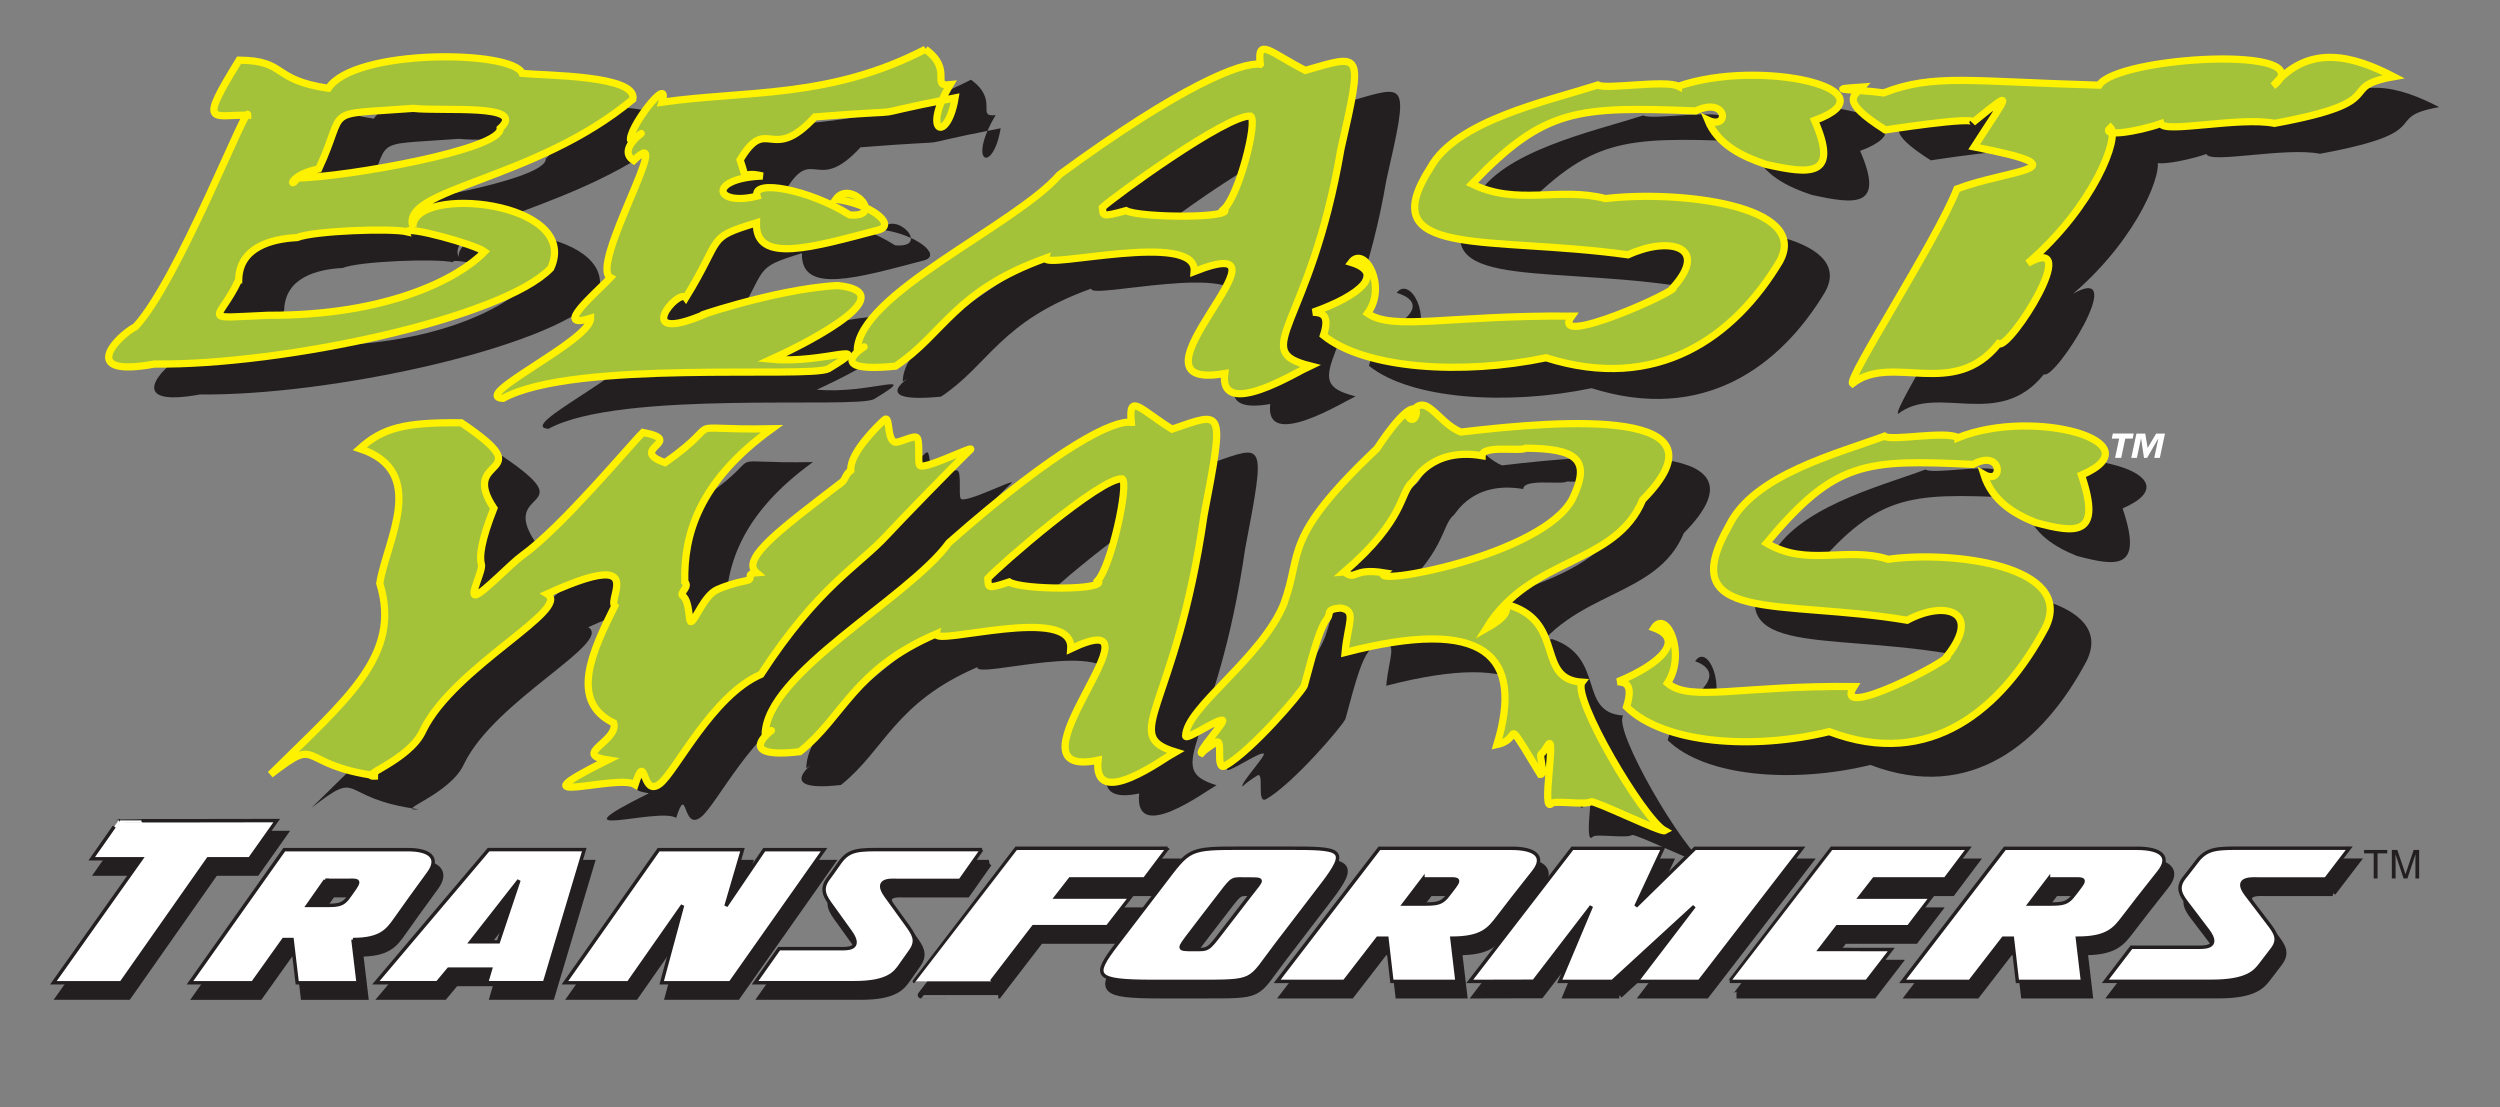 <?xml version="1.0" encoding="UTF-8"?>
<svg id="Layer_1" xmlns="http://www.w3.org/2000/svg" version="1.1" viewBox="0 0 499 221">
  <rect x="0" y="0" width="499" height="221" fill="#808080" stroke="none"/>
  <!-- Generator: Adobe Illustrator 29.1.0, SVG Export Plug-In . SVG Version: 2.1.0 Build 142)  -->
  <defs>
    <style>
      .st0 {
        fill: #231f20;
      }

      .st1 {
        fill: #fff;
      }

      .st2, .st3 {
        fill: #a4c13a;
      }

      .st2, .st4 {
        stroke: #fff200;
        stroke-width: 1.44px;
      }

      .st5 {
        stroke-width: .69px;
      }

      .st5, .st6 {
        stroke: #231f20;
      }

      .st5, .st6, .st4 {
        fill: none;
      }

      .st6 {
        stroke-width: 1.36px;
      }
    </style>
  </defs>
  <path class="st0" d="M399.02,94.02c15.2-6.11,39.84.91,24.65,7.46,4.18,12.31-1.06,11.63-9.12,9.48-4.32-1.73-8.7-4.33-10.38-9.63,4.04,2.35,3.75-5.24-2.13-1.98-21.68-1.05-27.56-.66-41.24,15.7,8.2,4.86,15.87.58,24.29,3.23,13.02-1.81,37.48,1.38,31.38,13.68-8.66,16.28-23.03,28.38-43.14,20.72-15.31,3.75-33.01,2.39-40.46-4.94,1.39-4.56-.2-4.91-1.77-5.01,8.88-3.66,13.41-8.48,7.25-10.75,2.46-3.74,6.55,5.12,2.69,11.03,4.58,3.84,14.64.42,37.22.67-4.65,7.29,20.13-5.69,18.67-6.16,6.95-8.94-.56-11.11-8.05-7.07-25.38-4.29-46.85.9-35.54-18.94,4.95-10.11,21.54-14.28,31-17.8,1.38,1.05,12.29-1.16,14.68.3h0Z"/>
  <path class="st0" d="M175.97,103.16c1.14-.88.79-1.65,2.05-2.62-.25-3.52,5.55-9.07,6.7-10.1,1.21-1.08.43,3.8,2.04,4.44.77.31,3.77-1.43,4.43-.91.72.56.13,4.88.57,5.55.73,1.11,10.82-4.02,10.19-3.17-3.75,3.61-14.23,14.41-16.64,17.03-5.85,6.35-13.71,10.16-25.23,27.88-9.73,4.2-17.01,19.43-20.19,21.85-3.75,2.86-2.62-7.01-4.93.14-3.54-2.22-25.6,5.07-5.45-4.91-7.23-1.11,2.2-3.77,1.2-7.38-8.93-4.32-4.37-14.21.2-23.36-.75-.73.87-3.57.25-5.14-.44-1.11-1.99-1.59-6.29-.24-1.9.6-4.34,1.55-7.45,2.97,5.03,3.04-18.61,14.55-24.77,27.23-2.77,6.28-14.28,9.52-9.05,9.12-16.52-2.2-11-8.37-21.42-.3,15.17-15.05,26.28-23.71,21.82-38.15,1.34-8.51,9.86-22.34-3.99-26.89,4.59-4.09,8.78-5.3,20.27-5.16,16.53,11.15-.75,6.16,6.5,17.06-1.25,3.18-2.03,5.66-2.39,7.54-.32,1.64-.34,2.82-.1,3.63.36,1.21-2.45,6.42-1.13,6.12,1.44-.33,7.09-6.29,9.23-7.82,7.97-5.69,21.79-22.35,24.14-24.61,8.78,1.7-3.26,3.38,4.42,6.03,13.13-9.22,1.3-6.39,21.31-6.76-14.61,10.55-17.6,21.2-17.37,30.58,1.06.97-1.14,2.15-.42,2.74,1.55,1.28,1.1,5.32,1.67,5.19.87-.19,2.57-5.23,5.27-6.43,1.39-.61,3.23-1.25,5.77-1.77,1.68-.34-.36-1.37,2.02-1.57-3.38-2.8,5.7-9.32,16.75-17.84h0Z"/>
  <path class="st0" d="M234.02,90.95c-.63-6.13,1.86-2.5,8.13,1.35,10.26-3.5,10.56-4.62,6.39,17.17-5.66,39.08-16.96,43.83-5.72,47.26-2.24,1.22-16.53,11.91-15.44,1.65-20.55,4.27,15.58-32.22-5.45-22.25.67-9.06-27.38-.42-26.84-2.97-16.56,7.12-18.47,16.54-27.24,23.52-16.16,1.86-1.53-7.03-6.91-3.31.06-12.35,28.67-27.32,36.69-38.41,22.11-19.48,33.08-24.57,36.38-24.01h0ZM205.37,122.12c.19,1.71-.41,2.26,4.26.69,2.56,1.64,19.92,1.71,17.72-.31,2.68-2.98,6.21-19.14,4.88-20.27-4.26-.42-24.89,17.64-26.86,19.88h0Z"/>
  <path class="st0" d="M289.43,89.98c3.13-6.18,5.4.94,10.39,2.91,21.04-2.51,54.41-4.82,36.27,13.52-5.48,13.2-22.41,11.24-31.23,25.68,6.27-3.51,2.68-4.25,4.96-4.53,10.77,3.62,4.99,14.67,14.17,15.26-2.15,2.82,12.14,27.21,16.49,29.64-.74.41-14.2-6.18-14.75-5.78-.98.7-7.23-.29-7.79.32-2.2,2.42.95-14.18-.72-11.7-.53.79-.88,1.43-1.4,1.84-.48.38.94,4.14-.16,4.1-.49-.74-2.96-4.94-3.31-5.47-2.14-3.3-1.87-2.95-2.63-2.02-.41.5-1.13,1.18-2.72,1.52,5.39-17.82-2.28-25.66-30.31-18.39.55-5.97,2.4-8.35-.89-8.87-3,.2-1.94,1.12-2.62,2.01-1.34,1.75-2.37,4.97-4.63,13.48-.57,1.37-10.39,12.86-15.77,15.98-2.13,1.23-.28-5.67-1.87-4.66-1.38.89-2.42,1.63-2.87,2.15-.76-.28,4.68-6.17,4.21-6.53-.75-.55-7.41,4.18-7.39,3.09.11-5.66,15.16-15.48,19.59-26.32,3.86-10.49-.5-12.88,18.62-31.05,9.91-14.9,8.39-3.67,6.35-6.17h0ZM276.54,120.81c2.46,1.88,1.44-.89,7.96.17-3.47,2.92,31.65-3.42,37.58-14.79,3.83-7.91.72-10.02-9.35-10.08-.91.71-8.65-.69-8.69,1.5-10.2-1.74-13.53,5.09-13.85,5.17-2.69,2.26-1.28,7.36-13.66,18.03h0Z"/>
  <path class="st0" d="M74.62,23.69c5.18-7.97,36.81-7.65,38.7-2.97,4.65.46,23.02.34,22.09,5.16-19.67,16.39-46.51,17.77-43.91,25.43.08-8.49,33.67-5.12,27.51,8.3-9.62,10-53.54,19.43-79.08,19.12-15.5,2.84-7.42-5.6-3.79-7.46,8.55-9.17,22.46-45.28,22.4-42.21-7.13-.13-10.01,2.44-1.73-10.99,9.67.12,6.24,3.9,17.8,5.62h0ZM72.7,39.8c-6.08,1.18-5.81,4.32-4.27,1.81,10.01-.22,40.87-5.7,40.5-9.92,5.52-5.03-11.46-3.33-17.37-3.98-18.7,1.42-12.94-.6-18.86,12.1h0ZM56.71,61.97c-3.88,8.34-8.25,7.64,5.85,7.03,23.64.1,37.95-7.22,43.25-12.7-2-1.47-15.61-5.22-15.43-3.96-3.09-.76-18.6-.23-22.02,1.15-5.2.27-11.52,1.97-11.64,8.48h0Z"/>
  <path class="st0" d="M193.8,15.91c5.71,4.13.92,7.53,4.93,7.07-5.8,9.7-.51,11.79,1,2.62-21.94,4.27-4.35,1.95-27.97,3.8-8.86,9.6-9.43-.63-14.95,8.58,1.69,4.97-.21,2.02,4.5,3.23-10.93.39-9.78,6.14-1.11,4.01-1.08-3.5,10.51-1.28,18.46,3.74,7.26.65.16-7.19-2.74-3.13,6.75.87,12.05,4.96,8.7,6.09-13.19,3.45-24.83,7.04-24.55-1.38-10.15,3.11-6.51,2.61-14.1,14.95-1.51-2.01-11.2,9.77,4.14,3.16-4.84,1.61,13.21-4.9,26.15-5.59,12.94,1.3-3.94,10.5-13.21,14.71,10.52,1,21.31-4.1,11.38,1.91-3.91,1.96-50.73-1.91-64.95,5.91-6.67-.38,17.54-11.54,17.5-16-7.82,2.43,1.15-5.13,3.97-8.11-4.34-2.26,13.26-31.81,4.62-23.37-4.25-2.75,5.76-8.05-.57-3.89-.91-2.1,8.16-13.86,6.23-7.75,16.56-2.37,33.47-.65,52.59-10.57h0Z"/>
  <path class="st0" d="M344.09,23.28c16.47-5.67,43.64.75,27.19,6.84,4.94,11.35-.83,10.74-9.7,8.77-4.78-1.59-9.65-3.98-11.64-8.86,4.49,2.16,3.96-4.84-2.39-1.82-23.76-.93-30.19-.55-44.69,14.57,9.11,4.47,17.38.51,26.68,2.93,14.2-1.7,41.07,1.19,34.75,12.56-9.01,15.04-24.39,26.24-46.62,19.21-16.65,3.49-36.07,2.28-44.43-4.47,1.38-4.21-.36-4.53-2.08-4.62,9.61-3.4,14.44-7.85,7.62-9.94,2.58-3.45,7.32,4.71,3.26,10.17,5.13,3.54,16.04.35,40.76.54-4.87,6.74,21.87-5.29,20.26-5.72,7.35-8.27-.94-10.25-9.02-6.51-27.91-3.9-51.26.93-39.45-17.4,5.12-9.34,23.16-13.22,33.42-16.49,1.55.96,13.42-1.1,16.08.24h0Z"/>
  <path class="st0" d="M462.85,23.17c7.2-8.58,16.12-5.87,24.01-1.79-11.94,2.12.39,4.87-23.79,9.31-6.95-1.38-22.11,2.07-22.67.04-4.67,1.65-12.32,2.82-10.06.78,1.84,1.84-3.14,15.59-16.52,27.1,11.36-6.4-3.69,17.46-5.85,16.09-9.02,11.25-21.22,1.81-29.12,7.91-1.13-.97,16.82-28.54,20.83-38.83,10.36-3.94,26.28-3.96,3.44-8.39,6.74-10.51,8.53-12.03-.28-4.86,1-1.43-18.63,1.66-17.44,1.48-9.4-5.96-6.12-6.83-4.62-8.57-8.66.56-.9.44,4.27,1.17,10.02-3.88,17.33-2.25,43.01-1.54,3.66-5.81,44.92-8.06,34.81.09h0Z"/>
  <path class="st0" d="M260.65,18.91c-.71-5.61,2.05-2.29,8.98,1.22,11.32-3.22,11.65-4.25,7.11,15.71-6.12,35.78-18.58,40.14-6.16,43.27-2.47,1.12-18.21,10.92-17.04,1.53-22.67,3.94,17.1-29.52-6.09-20.36.71-8.3-30.23-.34-29.63-2.68-18.26,6.55-20.34,15.17-29.99,21.57-17.83,1.73-1.71-6.43-7.64-3.02.02-11.31,31.56-25.05,40.38-35.21,24.34-17.86,36.44-22.54,40.08-22.03h0ZM229.12,47.48c.22,1.57-.45,2.07,4.71.63,2.83,1.5,22,1.54,19.56-.31,2.95-2.73,6.79-17.53,5.32-18.56-4.71-.37-27.41,16.18-29.59,18.24h0Z"/>
  <path class="st3" d="M65.54,17.62c5.18-7.97,36.81-7.65,38.7-2.97,4.65.46,23.02.34,22.09,5.16-19.67,16.39-46.51,17.77-43.91,25.43.08-8.49,33.67-5.12,27.51,8.3-9.62,10-53.54,19.43-79.08,19.12-15.5,2.84-7.42-5.6-3.79-7.46,8.55-9.17,22.46-45.28,22.4-42.21-7.13-.13-10.01,2.44-1.73-10.99,9.67.12,6.24,3.9,17.8,5.62h0ZM63.61,33.73c-6.08,1.18-5.81,4.32-4.27,1.81,10.01-.22,40.87-5.7,40.5-9.92,5.52-5.03-11.46-3.33-17.37-3.99-18.7,1.42-12.94-.6-18.86,12.1h0ZM47.63,55.9c-3.88,8.34-8.25,7.64,5.85,7.03,23.64.1,37.95-7.22,43.25-12.7-2-1.47-15.61-5.22-15.43-3.96-3.09-.76-18.6-.23-22.02,1.15-5.2.27-11.52,1.97-11.64,8.48h0Z"/>
  <path class="st4" d="M65.54,17.62c5.18-7.97,36.81-7.65,38.7-2.97,4.65.46,23.02.34,22.09,5.16-19.67,16.39-46.51,17.77-43.91,25.43.08-8.49,33.67-5.12,27.51,8.3-9.62,10-53.54,19.43-79.08,19.12-15.5,2.84-7.42-5.6-3.79-7.46,8.55-9.17,22.46-45.28,22.4-42.21-7.13-.13-10.01,2.44-1.73-10.99,9.67.12,6.24,3.9,17.8,5.62h0ZM63.61,33.73c-6.08,1.18-5.81,4.32-4.27,1.81,10.01-.22,40.87-5.7,40.5-9.92,5.52-5.03-11.46-3.33-17.37-3.99-18.7,1.42-12.94-.6-18.86,12.1h0ZM47.63,55.9c-3.88,8.34-8.25,7.64,5.85,7.03,23.64.1,37.95-7.22,43.25-12.7-2-1.47-15.61-5.22-15.43-3.96-3.09-.76-18.6-.23-22.02,1.15-5.2.27-11.52,1.97-11.64,8.48h0Z"/>
  <path class="st2" d="M184.71,9.84c5.71,4.13.92,7.53,4.93,7.07-5.8,9.7-.51,11.79,1,2.62-21.94,4.27-4.35,1.95-27.97,3.8-8.86,9.6-9.43-.63-14.95,8.58,1.69,4.97-.21,2.02,4.5,3.23-10.93.39-9.78,6.14-1.11,4.01-1.08-3.5,10.51-1.28,18.46,3.74,7.26.65.16-7.19-2.74-3.13,6.75.87,12.05,4.96,8.7,6.09-13.19,3.45-24.83,7.04-24.55-1.38-10.15,3.11-6.51,2.61-14.1,14.95-1.51-2.01-11.2,9.77,4.14,3.16-4.84,1.61,13.21-4.9,26.15-5.59,12.94,1.3-3.94,10.5-13.21,14.71,10.52,1,21.31-4.1,11.38,1.91-3.91,1.96-50.73-1.91-64.95,5.91-6.67-.38,17.54-11.54,17.5-16-7.82,2.43,1.15-5.13,3.96-8.11-4.34-2.26,13.26-31.81,4.62-23.37-4.25-2.75,5.76-8.05-.57-3.89-.91-2.1,8.16-13.86,6.23-7.75,16.56-2.37,33.47-.65,52.59-10.57h0Z"/>
  <path class="st2" d="M335.01,17.21c16.47-5.67,43.64.75,27.19,6.84,4.94,11.35-.83,10.74-9.7,8.77-4.78-1.59-9.65-3.98-11.64-8.86,4.49,2.16,3.96-4.84-2.39-1.82-23.76-.93-30.19-.55-44.69,14.57,9.11,4.47,17.39.51,26.68,2.93,14.21-1.7,41.07,1.19,34.75,12.56-9.01,15.04-24.39,26.24-46.62,19.21-16.65,3.49-36.07,2.28-44.43-4.47,1.38-4.21-.36-4.53-2.08-4.62,9.61-3.4,14.44-7.85,7.62-9.94,2.58-3.45,7.32,4.71,3.26,10.17,5.13,3.54,16.04.35,40.76.54-4.87,6.74,21.87-5.29,20.26-5.72,7.35-8.27-.94-10.25-9.02-6.51-27.91-3.9-51.26.93-39.45-17.4,5.12-9.34,23.16-13.22,33.42-16.49,1.55.96,13.42-1.1,16.08.24h0Z"/>
  <path class="st2" d="M453.77,17.1c7.2-8.58,16.12-5.87,24.01-1.79-11.94,2.12.39,4.87-23.79,9.31-6.95-1.38-22.11,2.07-22.67.04-4.67,1.65-12.32,2.82-10.06.78,1.84,1.84-3.14,15.59-16.52,27.1,11.36-6.4-3.69,17.46-5.85,16.09-9.02,11.25-21.22,1.81-29.12,7.91-1.13-.97,16.82-28.54,20.83-38.83,10.36-3.94,26.28-3.96,3.44-8.39,6.74-10.51,8.53-12.03-.28-4.86,1-1.43-18.63,1.66-17.44,1.48-9.4-5.96-6.12-6.83-4.62-8.57-8.66.56-.9.44,4.27,1.17,10.02-3.88,17.33-2.25,43.01-1.54,3.66-5.81,44.92-8.06,34.81.09h0Z"/>
  <path class="st3" d="M251.56,12.83c-.71-5.61,2.05-2.29,8.98,1.22,11.32-3.22,11.65-4.25,7.11,15.71-6.12,35.78-18.58,40.14-6.16,43.27-2.47,1.12-18.21,10.92-17.04,1.53-22.67,3.94,17.1-29.52-6.09-20.36.71-8.3-30.23-.34-29.63-2.68-18.26,6.55-20.34,15.17-29.99,21.57-17.83,1.73-1.71-6.43-7.64-3.02.02-11.31,31.56-25.05,40.38-35.21,24.34-17.86,36.44-22.54,40.08-22.03h0ZM220.04,41.41c.22,1.57-.45,2.07,4.71.63,2.83,1.5,22,1.54,19.56-.31,2.95-2.73,6.79-17.53,5.32-18.56-4.71-.37-27.41,16.18-29.59,18.24h0Z"/>
  <path class="st4" d="M251.56,12.83c-.71-5.61,2.05-2.29,8.98,1.22,11.32-3.22,11.65-4.25,7.11,15.71-6.12,35.78-18.58,40.14-6.16,43.27-2.47,1.12-18.21,10.92-17.04,1.53-22.67,3.94,17.1-29.52-6.09-20.36.71-8.3-30.23-.34-29.63-2.68-18.26,6.55-20.34,15.17-29.99,21.57-17.83,1.73-1.71-6.43-7.64-3.02.02-11.31,31.56-25.05,40.38-35.21,24.34-17.86,36.44-22.54,40.08-22.03h0ZM220.04,41.41c.22,1.57-.45,2.07,4.71.63,2.83,1.5,22,1.54,19.56-.31,2.95-2.73,6.79-17.53,5.32-18.56-4.71-.37-27.41,16.18-29.59,18.24h0Z"/>
  <path class="st2" d="M390.81,87.37c15.2-6.11,39.84.91,24.65,7.46,4.18,12.31-1.06,11.63-9.12,9.48-4.32-1.73-8.7-4.33-10.38-9.63,4.04,2.35,3.75-5.24-2.13-1.98-21.68-1.05-27.56-.66-41.24,15.7,8.2,4.86,15.87.58,24.29,3.23,13.02-1.81,37.48,1.38,31.38,13.68-8.66,16.28-23.03,28.38-43.14,20.72-15.31,3.75-33.01,2.39-40.46-4.94,1.39-4.56-.19-4.91-1.77-5.01,8.88-3.66,13.41-8.48,7.25-10.75,2.46-3.74,6.55,5.12,2.69,11.03,4.58,3.84,14.64.42,37.22.67-4.65,7.29,20.13-5.69,18.67-6.16,6.95-8.94-.56-11.11-8.05-7.07-25.38-4.29-46.85.9-35.54-18.94,4.95-10.11,21.54-14.28,31-17.8,1.38,1.05,12.29-1.16,14.68.3h0Z"/>
  <path class="st2" d="M167.77,96.51c1.14-.88.79-1.65,2.05-2.62-.25-3.52,5.55-9.07,6.7-10.1,1.21-1.08.43,3.8,2.04,4.44.77.31,3.77-1.43,4.43-.91.72.56.13,4.88.57,5.55.73,1.11,10.82-4.02,10.19-3.17-3.75,3.61-14.23,14.42-16.64,17.03-5.85,6.35-13.71,10.17-25.23,27.88-9.73,4.2-17.01,19.43-20.19,21.85-3.75,2.86-2.62-7.01-4.93.14-3.54-2.22-25.6,5.07-5.45-4.91-7.23-1.11,2.2-3.77,1.2-7.38-8.93-4.32-4.37-14.21.2-23.36-.75-.73.87-3.57.25-5.14-.44-1.11-1.99-1.59-6.29-.24-1.9.6-4.34,1.55-7.45,2.97,5.03,3.04-18.61,14.55-24.77,27.23-2.77,6.28-14.28,9.52-9.05,9.12-16.52-2.2-11-8.37-21.42-.3,15.17-15.05,26.28-23.71,21.82-38.15,1.34-8.51,9.86-22.34-3.99-26.89,4.59-4.09,8.78-5.3,20.27-5.16,16.53,11.15-.75,6.16,6.5,17.06-1.25,3.18-2.03,5.66-2.39,7.54-.32,1.64-.34,2.82-.1,3.63.36,1.21-2.45,6.42-1.13,6.12,1.44-.33,7.09-6.29,9.23-7.82,7.97-5.69,21.79-22.35,24.14-24.61,8.78,1.7-3.26,3.38,4.42,6.03,13.13-9.22,1.3-6.39,21.31-6.76-14.61,10.55-17.6,21.2-17.38,30.58,1.06.97-1.14,2.15-.42,2.74,1.55,1.28,1.1,5.32,1.67,5.19.87-.19,2.57-5.23,5.27-6.43,1.39-.61,3.23-1.25,5.77-1.77,1.68-.34-.36-1.37,2.02-1.57-3.38-2.8,5.7-9.32,16.74-17.84h0Z"/>
  <path class="st3" d="M225.81,84.31c-.63-6.13,1.86-2.5,8.13,1.35,10.26-3.5,10.56-4.62,6.39,17.17-5.66,39.08-16.96,43.83-5.72,47.26-2.24,1.22-16.53,11.91-15.44,1.65-20.55,4.27,15.58-32.22-5.45-22.25.67-9.06-27.38-.42-26.84-2.97-16.56,7.12-18.47,16.54-27.24,23.52-16.16,1.86-1.53-7.03-6.92-3.31.06-12.35,28.67-27.32,36.69-38.41,22.11-19.48,33.08-24.57,36.38-24.01h0ZM197.16,115.47c.19,1.71-.41,2.26,4.26.69,2.56,1.64,19.92,1.71,17.72-.31,2.68-2.98,6.21-19.14,4.88-20.27-4.26-.42-24.89,17.64-26.86,19.88h0Z"/>
  <path class="st4" d="M225.81,84.31c-.63-6.13,1.86-2.5,8.13,1.35,10.26-3.5,10.56-4.62,6.39,17.17-5.66,39.08-16.96,43.83-5.72,47.26-2.24,1.22-16.53,11.91-15.44,1.65-20.55,4.27,15.58-32.22-5.45-22.25.67-9.06-27.38-.42-26.84-2.97-16.56,7.12-18.47,16.54-27.24,23.52-16.16,1.86-1.53-7.03-6.92-3.31.06-12.35,28.67-27.32,36.69-38.41,22.11-19.48,33.08-24.57,36.38-24.01h0ZM197.16,115.47c.19,1.71-.41,2.26,4.26.69,2.56,1.64,19.92,1.71,17.72-.31,2.68-2.98,6.21-19.14,4.88-20.27-4.26-.42-24.89,17.64-26.86,19.88h0Z"/>
  <path class="st3" d="M281.22,83.33c3.13-6.18,5.4.94,10.39,2.91,21.04-2.51,54.41-4.82,36.27,13.52-5.48,13.2-22.41,11.24-31.23,25.68,6.27-3.51,2.68-4.25,4.96-4.53,10.77,3.62,4.99,14.67,14.17,15.26-2.15,2.82,12.14,27.21,16.49,29.64-.74.41-14.2-6.18-14.75-5.78-.98.7-7.24-.29-7.79.32-2.2,2.42.95-14.18-.72-11.7-.53.79-.88,1.43-1.4,1.84-.48.38.94,4.14-.16,4.1-.49-.74-2.96-4.94-3.31-5.47-2.14-3.3-1.87-2.95-2.63-2.02-.41.5-1.13,1.18-2.72,1.52,5.39-17.82-2.28-25.65-30.31-18.39.55-5.97,2.4-8.35-.89-8.87-3,.2-1.94,1.12-2.62,2.01-1.34,1.75-2.37,4.97-4.63,13.48-.57,1.37-10.39,12.86-15.77,15.98-2.13,1.23-.28-5.67-1.87-4.66-1.38.89-2.42,1.63-2.87,2.15-.76-.28,4.68-6.17,4.21-6.53-.75-.55-7.41,4.18-7.39,3.09.11-5.66,15.16-15.48,19.59-26.32,3.86-10.49-.5-12.88,18.62-31.05,9.91-14.9,8.39-3.67,6.35-6.17h0ZM268.33,114.16c2.46,1.88,1.44-.89,7.96.17-3.47,2.92,31.65-3.42,37.58-14.79,3.83-7.91.72-10.02-9.35-10.08-.91.71-8.65-.69-8.69,1.5-10.2-1.74-13.53,5.09-13.85,5.17-2.69,2.26-1.28,7.36-13.66,18.03h0Z"/>
  <path class="st4" d="M281.22,83.33c3.13-6.18,5.4.94,10.39,2.91,21.04-2.51,54.41-4.82,36.27,13.52-5.48,13.2-22.41,11.24-31.23,25.68,6.27-3.51,2.68-4.25,4.96-4.53,10.77,3.62,4.99,14.67,14.17,15.26-2.15,2.82,12.14,27.21,16.49,29.64-.74.41-14.2-6.18-14.75-5.78-.98.7-7.24-.29-7.79.32-2.2,2.42.95-14.18-.72-11.7-.53.79-.88,1.43-1.4,1.84-.48.38.94,4.14-.16,4.1-.49-.74-2.96-4.94-3.31-5.47-2.14-3.3-1.87-2.95-2.63-2.02-.41.5-1.13,1.18-2.72,1.52,5.39-17.82-2.28-25.65-30.31-18.39.55-5.97,2.4-8.35-.89-8.87-3,.2-1.94,1.12-2.62,2.01-1.34,1.75-2.37,4.97-4.63,13.48-.57,1.37-10.39,12.86-15.77,15.98-2.13,1.23-.28-5.67-1.87-4.66-1.38.89-2.42,1.63-2.87,2.15-.76-.28,4.68-6.17,4.21-6.53-.75-.55-7.41,4.18-7.39,3.09.11-5.66,15.16-15.48,19.59-26.32,3.86-10.49-.5-12.88,18.62-31.05,9.91-14.9,8.39-3.67,6.35-6.17h0ZM268.33,114.16c2.46,1.88,1.44-.89,7.96.17-3.47,2.92,31.65-3.42,37.58-14.79,3.83-7.91.72-10.02-9.35-10.08-.91.71-8.65-.69-8.69,1.5-10.2-1.74-13.53,5.09-13.85,5.17-2.69,2.26-1.28,7.36-13.66,18.03h0Z"/>
  <path class="st1" d="M431.11,91.39h-1.12l.82-3.87h-.02l-2.23,3.87h-.62l-.58-3.87h-.02l-.82,3.87h-1.12l1.03-4.85h1.76l.48,2.87,1.7-2.87h1.76l-1.03,4.85h0ZM425.69,87.54h-1.48l-.82,3.85h-1.22l.82-3.85h-1.48l.21-1h4.17l-.21,1h0Z"/>
  <path class="st0" d="M465.6,178.18h-13.16c-1.16,0-5.46-.49-2.7,3.12.44.58,2.9,3.81,4.31,5.66,1.45,1.89,2.42,3.21.81,5.29-.43.55-1.15,1.47-2.19,2.86-1.17,1.56-2.71,3.5-9.93,3.49h-21.14l5.2-6.8h13.01c1.13,0,4.99.3,2.23-3.36-.33-.43-3.63-4.78-3.92-5.16-1.31-1.71-2.47-3.2-.79-5.35.61-.78.66-.79,2.58-3.32,2.04-2.69,4.23-2.58,9.37-2.58h20.99l-4.69,6.14h0ZM234.42,172.04h-30.2s-20.35,26.57-20.36,26.57,15.39,0,15.39,0l8.39-10.91h14.76l4.57-5.9h-14.83l2.82-3.63h14.85l4.61-6.13h0ZM251.2,181.01c-2.19,2.85-3.28,4.25-6.03,7.83-2.75,3.58-2.59,3.41-5.54,3.41-3.31,0-3.17,0-.59-3.4,2.59-3.41,3.95-5.15,6.02-7.84,2.51-3.27,2.19-2.84,5.45-2.84,3.26,0,2.89,0,.7,2.84h0ZM265.17,179.43c5.65-7.4,4.01-7.4-7.05-7.41-1.41,0-5.36,0-8.4,0-11.45,0-10.78.01-16.44,7.39-3.96,5.16-4.39,5.76-9.04,11.82-4.84,6.32-4.62,7.37,7.35,7.38.92,0,3.88,0,7.96,0,12.83,0,10.76.22,16.6-7.4,5.66-7.39,5.46-7.14,9.02-11.79h0ZM323.21,198.61l16.33-14.99-11.46,14.99h12.47l20.49-26.57h-21.33l-11.82,11.57,5.39-11.57h-18.07l-20.48,26.57,12.79-.03,11.49-14.97-6.31,15h10.52ZM394.23,172.04h-27.26s-20.35,26.57-20.36,26.57h27.35l4.89-6.35-14.25-.02,3.49-4.54h14.2l4.5-5.9h-14.2l2.82-3.63h14.22l4.61-6.13h0ZM285.39,178.17h4.65c1.91,0,3-.22,1.68,1.53-.32.43-1.38,1.83-1.62,2.1-1.01,1.15-1.83,1.38-4.27,1.38h-4.25l3.81-5.01h0ZM291.17,189.98c5.97,0,7.4-1.82,9.17-4.14,1.74-2.28,4.01-5.21,7.1-9.1,2.4-3.03.4-4.7-4.38-4.7h-26.38l-20.4,26.57h13.41l6.67-8.63h1.82l1,8.63h13l-1.02-8.63h0ZM410.24,178.17h4.65c1.91,0,3-.22,1.69,1.53-.32.43-1.38,1.83-1.62,2.1-1.01,1.15-1.83,1.38-4.27,1.38h-4.25l3.81-5.01h0ZM416.02,189.98c5.97,0,7.4-1.82,9.17-4.14,1.74-2.28,4.01-5.21,7.1-9.1,2.4-3.03.4-4.7-4.38-4.7h-26.38l-20.39,26.57h13.41l6.67-8.63h1.82l1,8.63h13l-1.02-8.63h0Z"/>
  <path class="st6" d="M465.6,178.18h-13.16c-1.16,0-5.46-.49-2.7,3.12.44.58,2.9,3.81,4.31,5.66,1.45,1.89,2.42,3.21.81,5.29-.43.55-1.15,1.47-2.19,2.86-1.17,1.56-2.71,3.5-9.93,3.49h-21.14l5.2-6.8h13.01c1.13,0,4.99.3,2.23-3.36-.33-.43-3.63-4.78-3.92-5.16-1.31-1.71-2.47-3.2-.79-5.35.61-.78.66-.79,2.58-3.32,2.04-2.69,4.23-2.58,9.37-2.58h20.99l-4.69,6.14h0ZM234.42,172.04h-30.2s-20.35,26.57-20.36,26.57,15.39,0,15.39,0l8.39-10.91h14.76l4.57-5.9h-14.83l2.82-3.63h14.85l4.61-6.13h0ZM251.2,181.01c-2.19,2.85-3.28,4.25-6.03,7.83-2.75,3.58-2.59,3.41-5.54,3.41-3.31,0-3.17,0-.59-3.4,2.59-3.41,3.95-5.15,6.02-7.84,2.51-3.27,2.19-2.84,5.45-2.84,3.26,0,2.89,0,.7,2.84h0ZM265.17,179.43c5.65-7.4,4.01-7.4-7.05-7.41-1.41,0-5.36,0-8.4,0-11.45,0-10.78.01-16.44,7.39-3.96,5.16-4.39,5.76-9.04,11.82-4.84,6.32-4.62,7.37,7.35,7.38.92,0,3.88,0,7.96,0,12.83,0,10.76.22,16.6-7.4,5.66-7.39,5.46-7.14,9.02-11.79h0ZM323.21,198.61l16.33-14.99-11.46,14.99h12.47l20.49-26.57h-21.33l-11.82,11.57,5.39-11.57h-18.07l-20.48,26.57,12.79-.03,11.49-14.97-6.31,15h10.52ZM394.23,172.04h-27.26s-20.35,26.57-20.36,26.57h27.35l4.89-6.35-14.25-.02,3.49-4.54h14.2l4.5-5.9h-14.2l2.82-3.63h14.22l4.61-6.13h0ZM285.39,178.17h4.65c1.91,0,3-.22,1.68,1.53-.32.43-1.38,1.83-1.62,2.1-1.01,1.15-1.83,1.38-4.27,1.38h-4.25l3.81-5.01h0ZM291.17,189.98c5.97,0,7.4-1.82,9.17-4.14,1.74-2.28,4.01-5.21,7.1-9.1,2.4-3.03.4-4.7-4.38-4.7h-26.38l-20.4,26.57h13.41l6.67-8.63h1.82l1,8.63h13l-1.02-8.63h0ZM410.24,178.17h4.65c1.91,0,3-.22,1.69,1.53-.32.43-1.38,1.83-1.62,2.1-1.01,1.15-1.83,1.38-4.27,1.38h-4.25l3.81-5.01h0ZM416.02,189.98c5.97,0,7.4-1.82,9.17-4.14,1.74-2.28,4.01-5.21,7.1-9.1,2.4-3.03.4-4.7-4.38-4.7h-26.38l-20.39,26.57h13.41l6.67-8.63h1.82l1,8.63h13l-1.02-8.63h0Z"/>
  <path class="st0" d="M42.92,174.13h8.28l5.39-7.62s-31.64.06-31.6.02c.03-.04-5.32,7.6-5.32,7.6h9.9l-17.55,24.75h13.53l17.37-24.75h0ZM66.29,178.44h4.35c1.79,0,2.8-.22,1.59,1.53-.3.43-1.27,1.83-1.49,2.1-.93,1.14-1.7,1.38-3.98,1.38h-3.97l3.51-5.01h0ZM71.8,190.26c5.58,0,6.9-1.82,8.54-4.14,1.61-2.28,3.7-5.21,6.55-9.1,2.22-3.03.33-4.7-4.14-4.7h-24.66l-18.81,26.57h12.53l6.15-8.63h1.7l1.02,8.63h12.16l-1.03-8.63h0ZM100.82,190.72h-5.49l9.61-12.28-4.11,12.28h0ZM99.27,196.17l-.8,2.71h11.57l7.94-26.57h-19.1l-22.49,26.57h12.27l2.26-2.71h8.36ZM147.13,198.88l18.71-26.57h-11.94l-7.63,11.25,3.29-11.25h-16.74l-18.7,26.57h12.67l10.81-15.45-4.17,15.45h13.69ZM197.35,172.31h-19.62c-4.81,0-6.85-.11-8.74,2.58-1.77,2.53-1.81,2.54-2.38,3.32-1.55,2.15-.45,3.64.79,5.35.27.38,3.4,4.72,3.71,5.16,2.61,3.66-1,3.36-2.06,3.36h-12.17l-4.8,6.8h19.76c6.76.01,8.17-1.93,9.25-3.49.96-1.39,1.63-2.31,2.02-2.86,1.48-2.08.56-3.39-.81-5.29-1.34-1.85-3.67-5.08-4.09-5.66-2.62-3.62,1.41-3.12,2.49-3.12h12.3l4.33-6.14h0Z"/>
  <path class="st6" d="M42.92,174.13h8.28l5.39-7.62s-31.64.06-31.6.02c.03-.04-5.32,7.6-5.32,7.6h9.9l-17.55,24.75h13.53l17.37-24.75h0ZM66.29,178.44h4.35c1.79,0,2.8-.22,1.59,1.53-.3.43-1.27,1.83-1.49,2.1-.93,1.14-1.7,1.38-3.98,1.38h-3.97l3.51-5.01h0ZM71.8,190.26c5.58,0,6.9-1.82,8.54-4.14,1.61-2.28,3.7-5.21,6.55-9.1,2.22-3.03.33-4.7-4.14-4.7h-24.66l-18.81,26.57h12.53l6.15-8.63h1.7l1.02,8.63h12.16l-1.03-8.63h0ZM100.82,190.72h-5.49l9.61-12.28-4.11,12.28h0ZM99.27,196.17l-.8,2.71h11.57l7.94-26.57h-19.1l-22.49,26.57h12.27l2.26-2.71h8.36ZM147.13,198.88l18.71-26.57h-11.94l-7.63,11.25,3.29-11.25h-16.74l-18.7,26.57h12.67l10.81-15.45-4.17,15.45h13.69ZM197.35,172.31h-19.62c-4.81,0-6.85-.11-8.74,2.58-1.77,2.53-1.81,2.54-2.38,3.32-1.55,2.15-.45,3.64.79,5.35.27.38,3.4,4.72,3.71,5.16,2.61,3.66-1,3.36-2.06,3.36h-12.17l-4.8,6.8h19.76c6.76.01,8.17-1.93,9.25-3.49.96-1.39,1.63-2.31,2.02-2.86,1.48-2.08.56-3.39-.81-5.29-1.34-1.85-3.67-5.08-4.09-5.66-2.62-3.62,1.41-3.12,2.49-3.12h12.3l4.33-6.14h0Z"/>
  <path class="st1" d="M464.23,175.45h-13.16c-1.16,0-5.46-.49-2.7,3.12.44.58,2.9,3.81,4.31,5.66,1.45,1.89,2.42,3.21.81,5.29-.43.55-1.15,1.47-2.19,2.86-1.17,1.56-2.71,3.5-9.93,3.49h-21.14l5.2-6.8h13.02c1.13,0,4.99.3,2.23-3.36-.33-.43-3.63-4.78-3.92-5.16-1.31-1.71-2.47-3.2-.79-5.35.61-.78.66-.79,2.58-3.32,2.04-2.69,4.23-2.58,9.37-2.58h20.99l-4.69,6.14h0ZM233.06,169.31h-30.2s-20.35,26.57-20.36,26.57,15.39,0,15.39,0l8.39-10.92h14.76l4.57-5.9h-14.83l2.82-3.63h14.85l4.61-6.13h0ZM249.83,178.29c-2.19,2.85-3.28,4.25-6.03,7.83-2.75,3.58-2.59,3.41-5.54,3.41-3.31,0-3.17,0-.59-3.4,2.59-3.41,3.95-5.15,6.02-7.84,2.51-3.27,2.19-2.84,5.45-2.84,3.26,0,2.89,0,.7,2.84h0ZM263.81,176.71c5.65-7.4,4.01-7.4-7.05-7.41-1.41,0-5.36,0-8.4,0-11.45,0-10.78.01-16.44,7.39-3.96,5.16-4.39,5.76-9.04,11.82-4.84,6.32-4.62,7.37,7.35,7.38.92,0,3.88,0,7.96,0,12.83,0,10.76.22,16.6-7.4,5.66-7.39,5.46-7.14,9.02-11.79h0ZM321.84,195.89l16.33-14.99-11.46,14.99h12.47l20.49-26.57h-21.33l-11.82,11.57,5.39-11.57h-18.07l-20.48,26.57,12.79-.03,11.49-14.97-6.31,15h10.52ZM392.87,169.31h-27.26s-20.35,26.57-20.36,26.57h27.35l4.89-6.35-14.25-.02,3.49-4.54h14.2l4.5-5.9h-14.2l2.82-3.63h14.22l4.61-6.13h0ZM284.02,175.44h4.65c1.91,0,3-.22,1.68,1.53-.32.43-1.38,1.83-1.62,2.1-1.01,1.15-1.83,1.38-4.27,1.38h-4.25l3.81-5.01h0ZM289.81,187.26c5.97,0,7.4-1.82,9.17-4.14,1.74-2.28,4.01-5.21,7.1-9.1,2.4-3.03.4-4.7-4.38-4.7h-26.38l-20.4,26.57h13.41l6.67-8.63h1.82l1,8.63h13l-1.02-8.63h0ZM408.88,175.44h4.65c1.91,0,3-.22,1.68,1.53-.32.43-1.38,1.83-1.62,2.1-1.01,1.15-1.83,1.38-4.27,1.38h-4.25l3.81-5.01h0ZM414.66,187.26c5.97,0,7.4-1.82,9.17-4.14,1.74-2.28,4.01-5.21,7.1-9.1,2.4-3.03.4-4.7-4.38-4.7h-26.38l-20.4,26.57h13.41l6.67-8.63h1.82l1,8.63h13l-1.02-8.63h0Z"/>
  <path class="st5" d="M464.23,175.45h-13.16c-1.16,0-5.46-.49-2.7,3.12.44.58,2.9,3.81,4.31,5.66,1.45,1.89,2.42,3.21.81,5.29-.43.55-1.15,1.47-2.19,2.86-1.17,1.56-2.71,3.5-9.93,3.49h-21.14l5.2-6.8h13.02c1.13,0,4.99.3,2.23-3.36-.33-.43-3.63-4.78-3.92-5.16-1.31-1.71-2.47-3.2-.79-5.35.61-.78.66-.79,2.58-3.32,2.04-2.69,4.23-2.58,9.37-2.58h20.99l-4.69,6.14h0ZM233.06,169.31h-30.2s-20.35,26.57-20.36,26.57,15.39,0,15.39,0l8.39-10.92h14.76l4.57-5.9h-14.83l2.82-3.63h14.85l4.61-6.13h0ZM249.83,178.29c-2.19,2.85-3.28,4.25-6.03,7.83-2.75,3.58-2.59,3.41-5.54,3.41-3.31,0-3.17,0-.59-3.4,2.59-3.41,3.95-5.15,6.02-7.84,2.51-3.27,2.19-2.84,5.45-2.84,3.26,0,2.89,0,.7,2.84h0ZM263.81,176.71c5.65-7.4,4.01-7.4-7.05-7.41-1.41,0-5.36,0-8.4,0-11.45,0-10.78.01-16.44,7.39-3.96,5.16-4.39,5.76-9.04,11.82-4.84,6.32-4.62,7.37,7.35,7.38.92,0,3.88,0,7.96,0,12.83,0,10.76.22,16.6-7.4,5.66-7.39,5.46-7.14,9.02-11.79h0ZM321.84,195.89l16.33-14.99-11.46,14.99h12.47l20.49-26.57h-21.33l-11.82,11.57,5.39-11.57h-18.07l-20.48,26.57,12.79-.03,11.49-14.97-6.31,15h10.52ZM392.87,169.31h-27.26s-20.35,26.57-20.36,26.57h27.35l4.89-6.35-14.25-.02,3.49-4.54h14.2l4.5-5.9h-14.2l2.82-3.63h14.22l4.61-6.13h0ZM284.02,175.44h4.65c1.91,0,3-.22,1.68,1.53-.32.43-1.38,1.83-1.62,2.1-1.01,1.15-1.83,1.38-4.27,1.38h-4.25l3.81-5.01h0ZM289.81,187.26c5.97,0,7.4-1.82,9.17-4.14,1.74-2.28,4.01-5.21,7.1-9.1,2.4-3.03.4-4.7-4.38-4.7h-26.38l-20.4,26.57h13.41l6.67-8.63h1.82l1,8.63h13l-1.02-8.63h0ZM408.88,175.44h4.65c1.91,0,3-.22,1.68,1.53-.32.43-1.38,1.83-1.62,2.1-1.01,1.15-1.83,1.38-4.27,1.38h-4.25l3.81-5.01h0ZM414.66,187.26c5.97,0,7.4-1.82,9.17-4.14,1.74-2.28,4.01-5.21,7.1-9.1,2.4-3.03.4-4.7-4.38-4.7h-26.38l-20.4,26.57h13.41l6.67-8.63h1.82l1,8.63h13l-1.02-8.63h0Z"/>
  <path class="st1" d="M41.56,171.41h8.28l5.39-7.62s-31.64.06-31.6.02c.03-.04-5.32,7.6-5.32,7.6h9.9l-17.55,24.75h13.53l17.37-24.75h0ZM64.92,175.71h4.35c1.79,0,2.8-.22,1.59,1.53-.3.43-1.27,1.83-1.49,2.1-.93,1.15-1.7,1.38-3.98,1.38h-3.97l3.51-5.01h0ZM70.44,187.53c5.58,0,6.9-1.82,8.54-4.14,1.61-2.28,3.7-5.21,6.55-9.1,2.22-3.03.33-4.7-4.14-4.7h-24.66l-18.81,26.57h12.53l6.15-8.63h1.7l1.02,8.63h12.16l-1.03-8.63h0ZM99.46,187.99h-5.49l9.61-12.28-4.11,12.28h0ZM97.91,193.44l-.8,2.71h11.57l7.94-26.57h-19.1l-22.49,26.57h12.26l2.26-2.71h8.36ZM145.77,196.16l18.71-26.57h-11.94l-7.63,11.25,3.29-11.25h-16.74l-18.7,26.57h12.67l10.81-15.45-4.17,15.45h13.69ZM195.99,169.58h-19.62c-4.81,0-6.85-.11-8.74,2.58-1.77,2.53-1.81,2.54-2.38,3.32-1.55,2.15-.45,3.64.79,5.35.27.38,3.4,4.72,3.71,5.16,2.61,3.66-1,3.36-2.06,3.36h-12.17l-4.8,6.8h19.76c6.75.01,8.17-1.93,9.25-3.49.96-1.39,1.63-2.31,2.02-2.86,1.48-2.08.56-3.39-.81-5.29-1.34-1.85-3.67-5.08-4.09-5.66-2.62-3.62,1.41-3.12,2.49-3.12h12.3l4.33-6.14h0Z"/>
  <path class="st5" d="M41.56,171.41h8.28l5.39-7.62s-31.64.06-31.6.02c.03-.04-5.32,7.6-5.32,7.6h9.9l-17.55,24.75h13.53l17.37-24.75h0ZM64.92,175.71h4.35c1.79,0,2.8-.22,1.59,1.53-.3.43-1.27,1.83-1.49,2.1-.93,1.15-1.7,1.38-3.98,1.38h-3.97l3.51-5.01h0ZM70.44,187.53c5.58,0,6.9-1.82,8.54-4.14,1.61-2.28,3.7-5.21,6.55-9.1,2.22-3.03.33-4.7-4.14-4.7h-24.66l-18.81,26.57h12.53l6.15-8.63h1.7l1.02,8.63h12.16l-1.03-8.63h0ZM99.46,187.99h-5.49l9.61-12.28-4.11,12.28h0ZM97.91,193.44l-.8,2.71h11.57l7.94-26.57h-19.1l-22.49,26.57h12.26l2.26-2.71h8.36ZM145.77,196.16l18.71-26.57h-11.94l-7.63,11.25,3.29-11.25h-16.74l-18.7,26.57h12.67l10.81-15.45-4.17,15.45h13.69ZM195.99,169.58h-19.62c-4.81,0-6.85-.11-8.74,2.58-1.77,2.53-1.81,2.54-2.38,3.32-1.55,2.15-.45,3.64.79,5.35.27.38,3.4,4.72,3.71,5.16,2.61,3.66-1,3.36-2.06,3.36h-12.17l-4.8,6.8h19.76c6.75.01,8.17-1.93,9.25-3.49.96-1.39,1.63-2.31,2.02-2.86,1.48-2.08.56-3.39-.81-5.29-1.34-1.85-3.67-5.08-4.09-5.66-2.62-3.62,1.41-3.12,2.49-3.12h12.3l4.33-6.14h0Z"/>
  <polygon class="st0" points="471.87 170.33 473.79 170.33 473.79 175.34 474.56 175.34 474.56 170.33 476.49 170.33 476.49 169.65 471.87 169.65 471.87 170.33 471.87 170.33"/>
  <path class="st0" d="M482.86,175.34v-5.69h-1.09l-1.62,4.81h-.02l-1.62-4.81h-1.1v5.69h.75v-3.36c0-.17-.02-.89-.02-1.41h.02l1.6,4.77h.76l1.6-4.78h.02c0,.53-.02,1.25-.02,1.42v3.36h.74Z"/>
</svg>